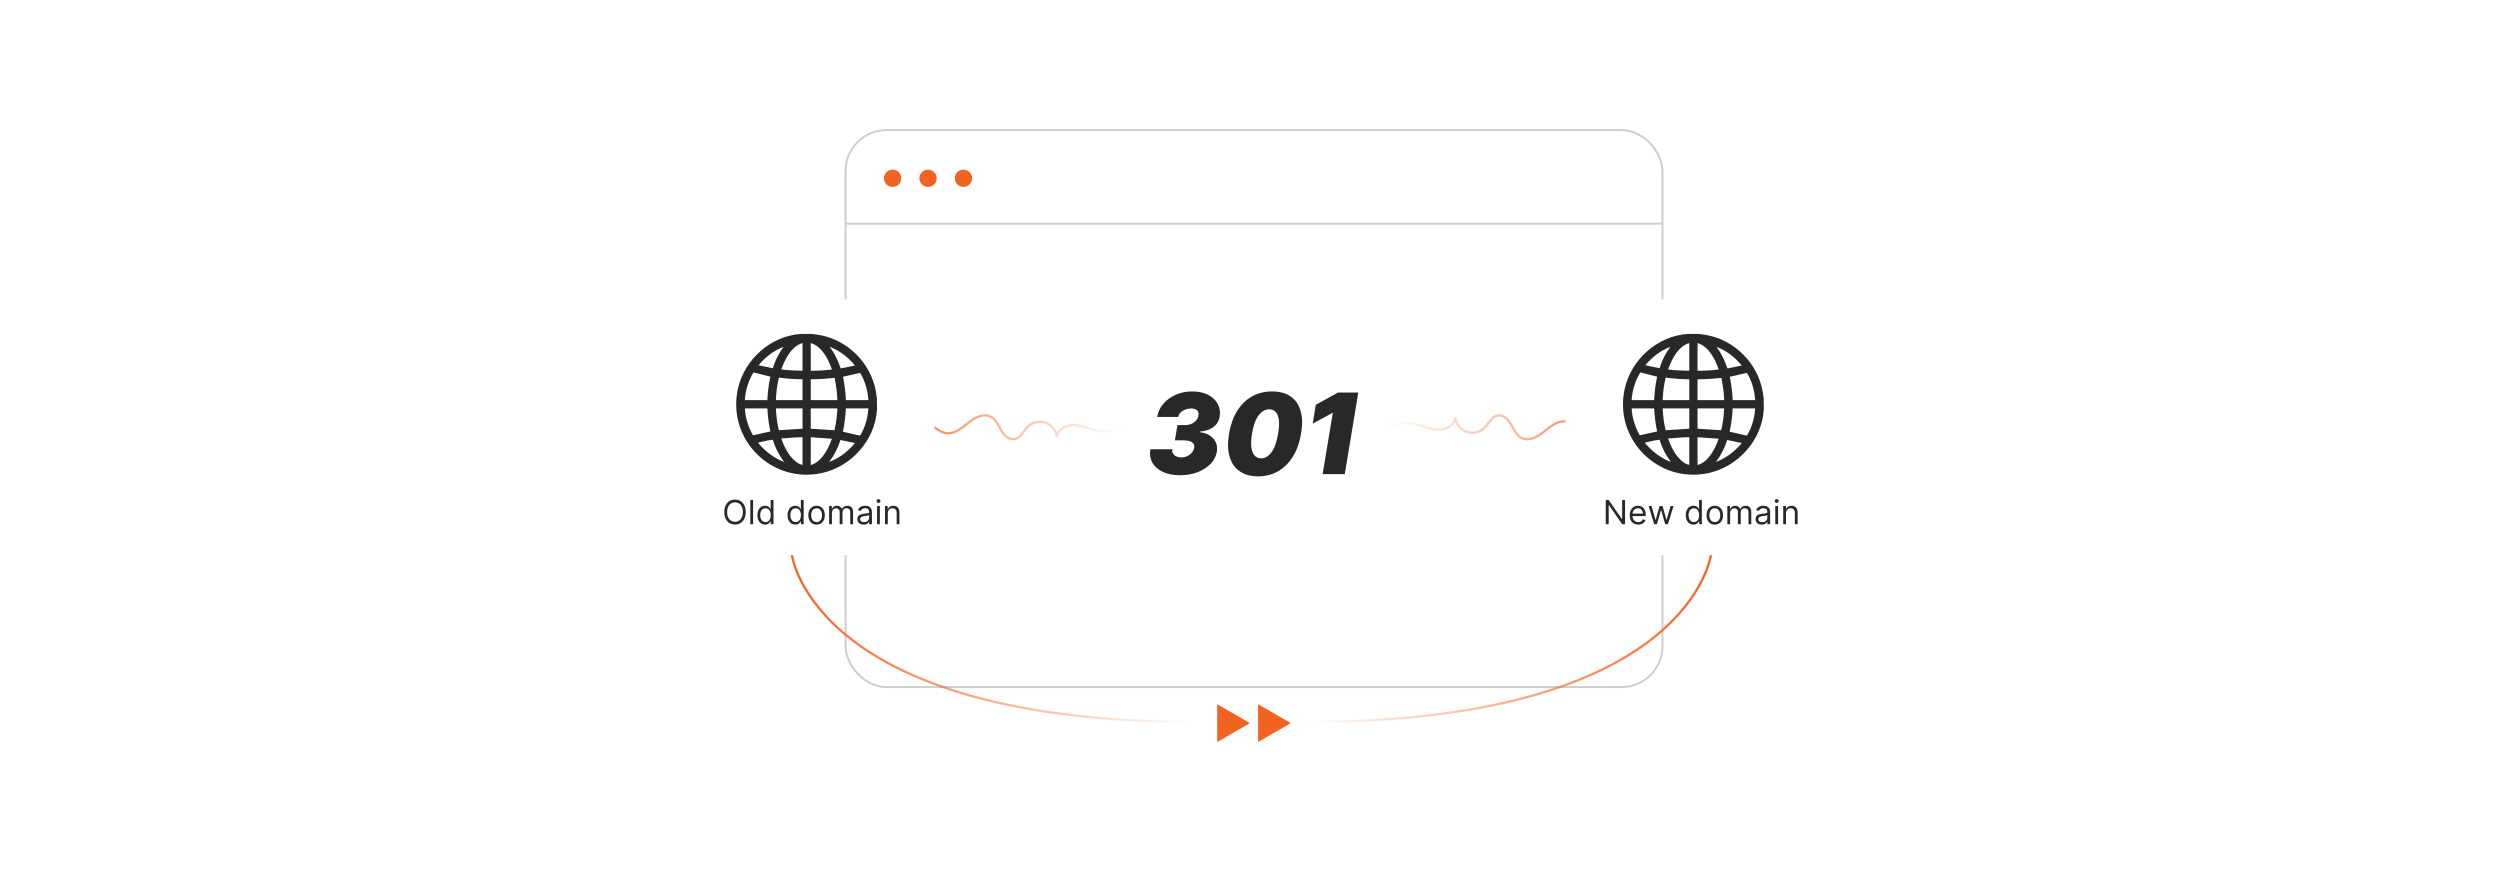 <?xml version="1.0" encoding="UTF-8"?><svg id="a" xmlns="http://www.w3.org/2000/svg" xmlns:xlink="http://www.w3.org/1999/xlink" viewBox="0 0 860 300"><defs><filter id="b" x="274.885" y="28.625" width="313.2" height="223.92" filterUnits="userSpaceOnUse"><feOffset dx="0" dy="0"/><feGaussianBlur result="c" stdDeviation="5.206"/><feFlood flood-color="#969696" flood-opacity=".3"/><feComposite in2="c" operator="in"/><feComposite in="SourceGraphic"/></filter><linearGradient id="d" x1="291.678" y1="146.992" x2="387.374" y2="146.992" gradientUnits="userSpaceOnUse"><stop offset="0" stop-color="#f26322"/><stop offset=".996" stop-color="#f26322" stop-opacity="0"/></linearGradient><linearGradient id="e" x1="457.842" y1="164.997" x2="553.538" y2="164.997" gradientTransform="translate(1030.342 311.989) rotate(-180)" xlink:href="#d"/><filter id="f" x="213.705" y="83.126" width="127.68" height="127.68" filterUnits="userSpaceOnUse"><feOffset dx="0" dy="0"/><feGaussianBlur result="g" stdDeviation="6.559"/><feFlood flood-color="#898989" flood-opacity=".3"/><feComposite in2="g" operator="in"/><feComposite in="SourceGraphic"/></filter><filter id="h" x="518.745" y="83.126" width="127.68" height="127.68" filterUnits="userSpaceOnUse"><feOffset dx="0" dy="0"/><feGaussianBlur result="i" stdDeviation="6.559"/><feFlood flood-color="#898989" flood-opacity=".3"/><feComposite in2="i" operator="in"/><feComposite in="SourceGraphic"/></filter><linearGradient id="j" x1="272.04" y1="219.839" x2="411.222" y2="219.839" xlink:href="#d"/><linearGradient id="k" x1="104.38" y1="219.839" x2="243.562" y2="219.839" gradientTransform="translate(693.307) rotate(-180) scale(1 -1)" xlink:href="#d"/></defs><rect x="290.875" y="44.745" width="281.012" height="191.613" rx="14.1" ry="14.1" fill="#fff" filter="url(#b)" stroke="#ccc" stroke-miterlimit="10" stroke-width=".658"/><line x1="290.875" y1="76.936" x2="571.887" y2="76.936" fill="#fff" stroke="#ccc" stroke-miterlimit="10" stroke-width=".658"/><circle cx="307.065" cy="61.329" r="2.972" fill="#f26322"/><circle cx="319.247" cy="61.329" r="2.972" fill="#f26322"/><circle cx="331.429" cy="61.329" r="2.972" fill="#f26322"/><polygon points="429.984 248.752 418.72 242.25 418.72 255.255 429.984 248.752" fill="#f26322"/><polygon points="444.042 248.752 432.778 242.25 432.778 255.255 444.042 248.752" fill="#f26322"/><path d="M405.92,163.485c-2.284,0-4.244-.382-5.879-1.145s-2.839-1.815-3.611-3.159c-.772-1.343-1.007-2.887-.706-4.631h7.564c-.101.539-.03,1.02.212,1.445s.614.756,1.117.994c.502.238,1.083.356,1.74.356.786,0,1.496-.16,2.131-.479.635-.32,1.156-.735,1.562-1.247.407-.512.656-1.051.747-1.617.101-.585.004-1.062-.288-1.432-.293-.37-.727-.644-1.302-.822-.575-.178-1.252-.267-2.028-.267h-3.015l.877-5.262h2.686c.776,0,1.489-.142,2.138-.425.649-.283,1.188-.673,1.617-1.171.429-.498.694-1.062.795-1.692.082-.484.043-.907-.117-1.268s-.439-.642-.836-.843-.92-.302-1.569-.302c-.704,0-1.379.123-2.028.37-.648.247-1.192.589-1.63,1.028s-.699.941-.781,1.507h-7.235c.283-1.717.991-3.234,2.124-4.549,1.133-1.316,2.56-2.348,4.282-3.097s3.606-1.123,5.653-1.123c2.138,0,3.956.393,5.454,1.178,1.498.786,2.599,1.828,3.302,3.124.704,1.297.927,2.713.671,4.248-.274,1.654-1.019,2.905-2.233,3.755-1.215.85-2.736,1.352-4.564,1.507v.219c1.992.229,3.531.959,4.618,2.192,1.087,1.233,1.484,2.75,1.192,4.55-.247,1.535-.955,2.91-2.124,4.125-1.17,1.215-2.666,2.174-4.488,2.878-1.822.703-3.839,1.055-6.05,1.055Z" fill="#282828"/><path d="M432.779,163.869c-2.558,0-4.673-.587-6.345-1.761s-2.828-2.861-3.467-5.064c-.639-2.201-.694-4.842-.164-7.92.529-3.088,1.478-5.71,2.843-7.866,1.366-2.156,3.065-3.796,5.098-4.919,2.033-1.124,4.319-1.685,6.858-1.685s4.641.561,6.304,1.685c1.663,1.123,2.818,2.761,3.467,4.913.648,2.151.717,4.775.206,7.873-.512,3.088-1.451,5.733-2.816,7.934-1.366,2.202-3.069,3.888-5.111,5.057-2.042,1.169-4.332,1.754-6.872,1.754ZM433.82,157.674c1.315,0,2.496-.687,3.542-2.062s1.82-3.538,2.323-6.489c.329-1.919.407-3.492.233-4.721-.173-1.228-.548-2.138-1.123-2.727s-1.302-.884-2.179-.884c-1.315,0-2.51.669-3.583,2.007-1.074,1.338-1.853,3.446-2.336,6.324-.329,1.973-.402,3.59-.219,4.851.183,1.261.566,2.192,1.151,2.795s1.315.904,2.193.904Z" fill="#282828"/><path d="M467.257,135.037l-4.659,28.064h-7.619l3.508-21.048h-.165l-6.742,3.672,1.042-6.468,7.619-4.22h7.017Z" fill="#282828"/><path d="M292.056,147.036c.894,3.024,4.736,4.253,7.811,3.555s5.637-2.736,8.336-4.365,5.967-2.911,8.956-1.907c3.139,1.055,5.324,4.436,8.624,4.706,2.79.228,5.154-1.858,7.339-3.608s5.153-3.343,7.65-2.078c1.757.89,2.592,2.877,3.571,4.586s2.626,3.438,4.573,3.14c2.169-.332,3.134-2.849,4.725-4.36,1.592-1.512,4.066-2.016,6.122-1.246s3.592,2.774,3.801,4.959c.13-2.96,3.76-4.541,6.702-4.191s5.651,1.881,8.599,2.177c2.978.299,6.066-.756,8.239-2.815" fill="none" stroke="url(#d)" stroke-miterlimit="10" stroke-width=".787"/><path d="M572.122,146.948c-.894-3.024-4.736-4.253-7.811-3.555s-5.637,2.736-8.336,4.365-5.967,2.911-8.956,1.907c-3.139-1.055-5.324-4.436-8.624-4.706-2.79-.228-5.154,1.858-7.339,3.608s-5.153,3.343-7.65,2.078c-1.757-.89-2.592-2.877-3.571-4.586s-2.626-3.438-4.573-3.14c-2.169.332-3.134,2.849-4.725,4.36-1.592,1.512-4.066,2.016-6.122,1.246s-3.592-2.774-3.801-4.959c-.13,2.96-3.76,4.541-6.702,4.191s-5.651-1.881-8.599-2.177c-2.978-.299-6.066.756-8.239,2.815" fill="none" stroke="url(#e)" stroke-miterlimit="10" stroke-width=".787"/><rect x="233.468" y="102.987" width="88.01" height="88.01" rx="6.426" ry="6.426" fill="#fff" filter="url(#f)"/><path d="M279.467,114.875l2.663.408c9.573,1.804,17.317,9.571,19.134,19.134l.408,2.663c-.063,1.301.085,2.677,0,3.968-.684,10.459-8.9,19.542-19.069,21.702-17.239,3.663-32.469-11.567-28.806-28.806,2.16-10.169,11.243-18.384,21.702-19.069h3.968ZM276.066,117.993c-3.902,1.212-5.938,5.449-7.278,9.016.007.08.266.132.341.14,2.297.259,4.625.345,6.937.387v-9.543ZM278.9,117.993v9.543c2.433.018,4.868-.129,7.277-.426-1.248-3.611-3.385-7.899-7.277-9.117ZM269.546,119.317c-3.384,1.258-6.328,3.556-8.598,6.329l4.913,1.041c.747-2.667,2.066-5.142,3.686-7.37ZM294.113,125.74c-2.307-2.801-5.26-5.154-8.693-6.423,1.677,2.238,2.881,4.775,3.774,7.423l4.919-1ZM263.971,137.646c.134-2.716.439-5.416,1.032-8.068l-5.796-1.481c-1.742,2.879-2.769,6.177-2.984,9.548h7.748ZM298.743,137.646c-.227-2.848-.917-5.75-2.251-8.284-.121-.23-.535-1.057-.726-1.074l-5.771,1.323c.532,2.65.882,5.328 1,8.035h7.748ZM276.066,130.465c-2.717-.014-5.439-.2-8.125-.568-.632,2.534-.926,5.14-1.04,7.748h9.165v-7.181ZM278.9,130.465v7.181h9.165c-.068-2.582-.49-5.121-.945-7.653-2.73.256-5.469.515-8.22.472ZM263.971,140.481h-7.748c.199,3.266,1.194,6.439,2.799,9.267l5.989-1.331c-.584-2.609-.884-5.266-1.04-7.936ZM276.066,140.481h-9.165c.153,2.53.385,5.067,1.036,7.519l8.13-.527v-6.992ZM288.065,140.481h-9.165v6.992l8.133.526c.632-2.454.884-4.989,1.033-7.518ZM298.743,140.481h-7.748c-.145,2.704-.484,5.385-1.04,8.031l5.811,1.327c.191-.017.605-.844.726-1.074,1.334-2.534,2.024-5.437,2.251-8.284ZM276.066,150.402c-2.107.009-4.192.179-6.284.377-.205.019-.928-.093-.986.149.767,2.224,1.806,4.399,3.304,6.227,1.004,1.225,2.381,2.449,3.966,2.79v-9.543ZM278.9,150.402v9.543c1.586-.341,2.962-1.564,3.966-2.79,1.501-1.831,2.535-4.007,3.311-6.232l-7.277-.521ZM265.854,151.259c-1.264.164-2.538.391-3.774.7-.238.059-1.283.221-1.227.472,2.4,2.818,5.38,5.187,8.881,6.473-1.728-2.29-3.086-4.874-3.881-7.645ZM294.113,152.387l-4.995-1.027c-.865,2.715-2.158,5.283-3.886,7.545,3.496-1.301,6.534-3.648,8.882-6.518Z" fill="#282828"/><path d="M256.535,176.151c0,.883-.159,1.645-.478,2.288-.318.643-.756,1.139-1.312,1.487s-1.19.523-1.904.523c-.714,0-1.349-.174-1.904-.523s-.993-.844-1.312-1.487c-.319-.643-.478-1.405-.478-2.288,0-.882.159-1.645.478-2.288s.756-1.139,1.312-1.487,1.19-.523,1.904-.523c.713,0,1.348.174,1.904.523s.993.844,1.312,1.487c.319.643.478,1.406.478,2.288ZM255.554,176.151c0-.725-.121-1.336-.362-1.835-.241-.498-.566-.876-.977-1.132-.41-.256-.868-.384-1.375-.384-.507,0-.965.128-1.375.384-.41.256-.736.633-.977,1.132-.241.498-.362,1.11-.362,1.835s.121,1.336.362,1.835c.241.498.566.876.977,1.132.41.256.868.384,1.375.384.506,0,.965-.128,1.375-.384.41-.256.736-.633.977-1.132.241-.498.362-1.11.362-1.835Z" fill="#282828"/><path d="M259.068,171.967v8.368h-.964v-8.368h.964Z" fill="#282828"/><path d="M263.203,180.466c-.523,0-.985-.133-1.385-.398s-.713-.642-.94-1.128c-.227-.486-.339-1.062-.339-1.726,0-.659.113-1.231.339-1.716.226-.485.54-.859.944-1.123.403-.264.869-.397,1.397-.397.409,0,.732.067.971.202.238.135.421.288.547.458.127.17.226.31.296.418h.082v-3.089h.964v8.368h-.932v-.964h-.114c-.071.114-.172.258-.302.431-.131.173-.317.327-.56.462-.242.135-.565.202-.968.202ZM263.334,179.6c.387,0,.713-.102.981-.305.267-.203.47-.485.609-.846s.208-.778.208-1.252c0-.468-.068-.879-.205-1.232-.136-.352-.337-.628-.605-.825s-.597-.296-.989-.296c-.409,0-.749.104-1.02.312-.271.208-.474.491-.609.846s-.202.754-.202,1.195c0,.447.069.852.206,1.216.138.364.342.652.613.866s.608.321,1.011.321Z" fill="#282828"/><path d="M273.581,180.466c-.523,0-.985-.133-1.385-.398s-.713-.642-.94-1.128c-.227-.486-.339-1.062-.339-1.726,0-.659.113-1.231.339-1.716.226-.485.54-.859.944-1.123.403-.264.869-.397,1.397-.397.409,0,.732.067.971.202.238.135.421.288.547.458.127.17.226.31.296.418h.082v-3.089h.964v8.368h-.932v-.964h-.114c-.071.114-.172.258-.302.431-.131.173-.317.327-.56.462-.242.135-.565.202-.968.202ZM273.712,179.6c.387,0,.713-.102.981-.305.267-.203.47-.485.609-.846s.208-.778.208-1.252c0-.468-.068-.879-.205-1.232-.136-.352-.337-.628-.605-.825s-.597-.296-.989-.296c-.409,0-.749.104-1.02.312-.271.208-.474.491-.609.846s-.202.754-.202,1.195c0,.447.069.852.206,1.216.138.364.342.652.613.866s.608.321,1.011.321Z" fill="#282828"/><path d="M280.904,180.466c-.566,0-1.063-.135-1.489-.405-.426-.27-.759-.647-.997-1.132s-.357-1.051-.357-1.7c0-.654.119-1.224.357-1.712s.571-.866.997-1.136c.426-.27.923-.405,1.489-.405.567,0,1.063.135,1.489.405.426.27.759.648.997,1.136s.357,1.058.357,1.712c0,.648-.119,1.215-.357,1.7s-.571.862-.997,1.132c-.426.27-.922.405-1.489.405ZM280.904,179.6c.431,0,.785-.11,1.062-.331s.483-.511.617-.87c.133-.36.2-.75.2-1.169s-.067-.81-.2-1.172c-.134-.362-.339-.655-.617-.879-.278-.223-.632-.335-1.062-.335-.43,0-.784.112-1.062.335-.278.224-.484.517-.617.879s-.2.753-.2,1.172.067.809.2,1.169c.133.359.339.649.617.87.278.221.632.331,1.062.331Z" fill="#282828"/><path d="M285.219,180.335v-6.276h.931v.981h.082c.131-.335.342-.596.633-.783.291-.186.642-.28,1.05-.28.414,0,.759.093,1.036.28.276.187.492.448.647.783h.065c.161-.324.402-.583.723-.774s.707-.288,1.156-.288c.561,0,1.02.175,1.377.525.357.35.536.894.536,1.632v4.2h-.964v-4.2c0-.463-.127-.794-.38-.993-.253-.199-.552-.298-.895-.298-.441,0-.783.133-1.026.398-.242.266-.363.602-.363,1.007v4.086h-.981v-4.298c0-.357-.116-.645-.347-.864s-.53-.329-.895-.329c-.251,0-.484.067-.701.2-.216.134-.391.318-.523.554-.132.236-.198.507-.198.815v3.922h-.964Z" fill="#282828"/><path d="M297.068,180.482c-.398,0-.759-.076-1.083-.227-.324-.151-.582-.371-.772-.658-.191-.288-.286-.636-.286-1.044,0-.36.071-.652.212-.876.142-.225.331-.401.568-.529.237-.128.499-.224.787-.288.288-.064.577-.115.868-.153.381-.049.691-.086.93-.112s.413-.07.523-.133.166-.171.166-.327v-.033c0-.403-.109-.717-.329-.94-.22-.223-.551-.335-.995-.335-.46,0-.821.101-1.083.302-.261.202-.445.417-.551.645l-.915-.327c.164-.381.382-.679.656-.893.274-.214.574-.363.899-.449.326-.086.646-.129.962-.129.202,0,.434.024.697.072.263.047.518.145.764.292.246.147.451.369.615.666s.245.695.245,1.193v4.135h-.964v-.85h-.049c-.065.136-.174.282-.327.438-.152.155-.355.287-.609.397-.253.109-.562.163-.927.163ZM297.215,179.616c.381,0,.704-.075.966-.225.263-.15.462-.343.597-.58.135-.237.202-.486.202-.748v-.882c-.041.049-.13.093-.268.133s-.295.073-.474.102c-.178.029-.351.053-.519.074-.168.02-.303.037-.407.051-.251.033-.484.085-.701.157-.217.072-.391.18-.523.323-.132.143-.198.337-.198.583,0,.335.124.588.374.758.249.17.566.255.95.255Z" fill="#282828"/><path d="M302.2,173.013c-.188,0-.35-.064-.484-.192s-.202-.282-.202-.462c0-.18.067-.334.202-.461s.296-.192.484-.192.349.064.484.192.203.282.203.461c0,.18-.068.334-.203.462s-.296.192-.484.192ZM301.709,180.335v-6.276h.964v6.276h-.964Z" fill="#282828"/><path d="M305.403,176.56v3.775h-.964v-6.276h.931v.981h.082c.147-.319.37-.576.67-.77.3-.195.686-.292,1.161-.292.425,0,.796.086,1.115.26.319.173.566.434.744.784s.266.792.266,1.326v3.988h-.964v-3.922c0-.493-.128-.878-.384-1.154-.256-.277-.607-.415-1.054-.415-.308,0-.583.067-.823.2-.241.134-.431.329-.57.585-.139.256-.208.566-.208.932Z" fill="#282828"/><rect x="538.522" y="102.987" width="88.01" height="88.01" rx="6.426" ry="6.426" fill="#fff" filter="url(#h)"/><path d="M584.521,114.875l2.663.408c9.573,1.804,17.317,9.571,19.134,19.134l.408,2.663c-.063,1.301.085,2.677,0,3.968-.684,10.459-8.9,19.542-19.069,21.702-17.239,3.663-32.469-11.567-28.806-28.806,2.16-10.169,11.243-18.384,21.702-19.069h3.968ZM581.12,117.993c-3.902,1.212-5.938,5.449-7.278,9.016.007.08.266.132.341.14,2.297.259,4.625.345,6.937.387v-9.543ZM583.954,117.993v9.543c2.433.018,4.868-.129,7.277-.426-1.248-3.611-3.385-7.899-7.277-9.117ZM574.6,119.317c-3.384,1.258-6.328,3.556-8.598,6.329l4.913,1.041c.747-2.667,2.066-5.142,3.686-7.37ZM599.166,125.74c-2.307-2.801-5.26-5.154-8.693-6.423,1.677,2.238,2.881,4.775,3.774,7.423l4.919-1ZM569.025,137.646c.134-2.716.439-5.416,1.032-8.068l-5.796-1.481c-1.742,2.879-2.769,6.177-2.984,9.548h7.748ZM603.796,137.646c-.227-2.848-.917-5.75-2.251-8.284-.121-.23-.535-1.057-.726-1.074l-5.771,1.323c.532,2.65.882,5.328 1,8.035h7.748ZM581.12,130.465c-2.717-.014-5.439-.2-8.125-.568-.632,2.534-.926,5.14-1.04,7.748h9.165v-7.181ZM583.954,130.465v7.181h9.165c-.068-2.582-.49-5.121-.945-7.653-2.73.256-5.469.515-8.22.472ZM569.025,140.481h-7.748c.199,3.266,1.194,6.439,2.799,9.267l5.989-1.331c-.584-2.609-.884-5.266-1.04-7.936ZM581.12,140.481h-9.165c.153,2.53.385,5.067,1.036,7.519l8.13-.527v-6.992ZM593.119,140.481h-9.165v6.992l8.133.526c.632-2.454.884-4.989,1.033-7.518ZM603.796,140.481h-7.748c-.145,2.704-.484,5.385-1.04,8.031l5.811,1.327c.191-.017.605-.844.726-1.074,1.334-2.534,2.024-5.437,2.251-8.284ZM581.12,150.402c-2.107.009-4.192.179-6.284.377-.205.019-.928-.093-.986.149.767,2.224,1.806,4.399,3.304,6.227,1.004,1.225,2.381,2.449,3.966,2.79v-9.543ZM583.954,150.402v9.543c1.586-.341,2.962-1.564,3.966-2.79,1.501-1.831,2.535-4.007,3.311-6.232l-7.277-.521ZM570.908,151.259c-1.264.164-2.538.391-3.774.7-.238.059-1.283.221-1.227.472,2.4,2.818,5.38,5.187,8.881,6.473-1.728-2.29-3.086-4.874-3.881-7.645ZM599.166,152.387l-4.995-1.027c-.865,2.715-2.158,5.283-3.886,7.545,3.496-1.301,6.534-3.648,8.882-6.518Z" fill="#282828"/><path d="M559.015,171.967v8.368h-.981l-4.56-6.57h-.082v6.57h-1.013v-8.368h.981l4.576,6.587h.082v-6.587h.997Z" fill="#282828"/><path d="M563.542,180.466c-.605,0-1.125-.134-1.562-.402-.438-.269-.773-.644-1.01-1.128-.235-.483-.352-1.047-.352-1.69,0-.643.117-1.21.352-1.702.236-.492.565-.875.989-1.152.424-.277.919-.415,1.485-.415.327,0,.649.055.968.164.319.109.609.285.871.529.261.244.47.566.625.966s.232.894.232,1.479v.409h-4.838v-.834h3.857c0-.354-.07-.67-.21-.948-.141-.278-.34-.497-.597-.658-.258-.161-.56-.241-.909-.241-.384,0-.716.095-.995.284s-.494.435-.644.737c-.149.303-.225.626-.225.973v.556c0,.474.082.875.247,1.203.165.329.395.578.689.748.294.17.636.255,1.025.255.254,0,.483-.036.689-.108.206-.072.384-.181.533-.327.15-.146.266-.328.348-.546l.932.262c-.098.316-.263.593-.494.832s-.518.423-.858.556c-.341.132-.724.198-1.148.198Z" fill="#282828"/><path d="M569.034,180.335l-1.912-6.276h1.013l1.356,4.805h.065l1.341-4.805h1.029l1.324,4.789h.065l1.356-4.789h1.013l-1.912,6.276h-.947l-1.373-4.821h-.099l-1.372,4.821h-.948Z" fill="#282828"/><path d="M582.567,180.466c-.523,0-.985-.133-1.386-.398s-.714-.642-.94-1.128c-.227-.486-.339-1.062-.339-1.726,0-.659.112-1.231.339-1.716.226-.485.54-.859.943-1.123s.869-.397,1.397-.397c.409,0,.732.067.971.202.238.135.421.288.548.458.126.17.225.31.296.418h.082v-3.089h.964v8.368h-.932v-.964h-.114c-.071.114-.172.258-.303.431s-.317.327-.56.462c-.242.135-.565.202-.968.202ZM582.697,179.6c.387,0,.714-.102.981-.305.267-.203.47-.485.608-.846s.208-.778.208-1.252c0-.468-.067-.879-.204-1.232-.136-.352-.338-.628-.605-.825s-.597-.296-.989-.296c-.408,0-.748.104-1.02.312-.271.208-.474.491-.608.846s-.202.754-.202,1.195c0,.447.068.852.206,1.216s.342.652.613.866c.271.214.608.321,1.011.321Z" fill="#282828"/><path d="M589.888,180.466c-.567,0-1.063-.135-1.489-.405-.427-.27-.759-.647-.997-1.132-.239-.485-.357-1.051-.357-1.7,0-.654.118-1.224.357-1.712.238-.488.57-.866.997-1.136.426-.27.922-.405,1.489-.405.566,0,1.062.135,1.489.405.426.27.758.648.997,1.136.238.488.357,1.058.357,1.712,0,.648-.119,1.215-.357,1.7-.239.485-.571.862-.997,1.132-.427.27-.923.405-1.489.405ZM589.888,179.6c.43,0,.784-.11,1.062-.331.278-.221.484-.511.617-.87.134-.36.2-.75.2-1.169s-.066-.81-.2-1.172c-.133-.362-.339-.655-.617-.879-.277-.223-.632-.335-1.062-.335-.431,0-.785.112-1.062.335-.278.224-.483.517-.617.879s-.2.753-.2,1.172.066.809.2,1.169c.134.359.339.649.617.87.277.221.632.331,1.062.331Z" fill="#282828"/><path d="M594.204,180.335v-6.276h.932v.981h.081c.131-.335.342-.596.634-.783.291-.186.642-.28,1.05-.28.414,0,.76.093,1.036.28.276.187.492.448.647.783h.065c.161-.324.401-.583.724-.774.321-.192.706-.288,1.156-.288.56,0,1.02.175,1.377.525.356.35.535.894.535,1.632v4.2h-.965v-4.2c0-.463-.126-.794-.38-.993-.253-.199-.552-.298-.894-.298-.441,0-.783.133-1.025.398-.243.266-.364.602-.364,1.007v4.086h-.981v-4.298c0-.357-.115-.645-.347-.864-.232-.219-.53-.329-.895-.329-.25,0-.484.067-.7.2-.217.134-.392.318-.523.554-.132.236-.198.507-.198.815v3.922h-.964Z" fill="#282828"/><path d="M606.053,180.482c-.398,0-.759-.076-1.083-.227-.324-.151-.581-.371-.772-.658-.19-.288-.285-.636-.285-1.044,0-.36.07-.652.212-.876.142-.225.331-.401.568-.529.236-.128.499-.224.786-.288s.577-.115.868-.153c.382-.049.691-.086.93-.112s.413-.07.523-.133.165-.171.165-.327v-.033c0-.403-.109-.717-.329-.94-.219-.223-.551-.335-.995-.335-.46,0-.821.101-1.082.302-.262.202-.445.417-.552.645l-.915-.327c.163-.381.382-.679.655-.893s.573-.363.899-.449c.325-.086.645-.129.962-.129.201,0,.434.024.696.072.264.047.518.145.765.292.246.147.451.369.614.666.164.297.246.695.246,1.193v4.135h-.965v-.85h-.049c-.065.136-.175.282-.327.438s-.355.287-.608.397c-.254.109-.562.163-.928.163ZM606.2,179.616c.381,0,.703-.075.966-.225s.462-.343.597-.58c.135-.237.202-.486.202-.748v-.882c-.041.049-.13.093-.268.133s-.296.073-.474.102c-.179.029-.352.053-.519.074-.167.02-.303.037-.406.051-.251.033-.484.085-.701.157-.216.072-.391.18-.522.323-.132.143-.198.337-.198.583,0,.335.125.588.374.758.249.17.565.255.95.255Z" fill="#282828"/><path d="M611.184,173.013c-.189,0-.35-.064-.484-.192s-.202-.282-.202-.462c0-.18.067-.334.202-.461s.296-.192.484-.192c.188,0,.35.064.484.192s.202.282.202.461c0,.18-.067.334-.202.462s-.297.192-.484.192ZM610.694,180.335v-6.276h.964v6.276h-.964Z" fill="#282828"/><path d="M614.387,176.56v3.775h-.964v-6.276h.932v.981h.081c.147-.319.371-.576.671-.77.299-.195.686-.292,1.16-.292.425,0,.797.086,1.115.26.318.173.566.434.744.784.177.35.266.792.266,1.326v3.988h-.965v-3.922c0-.493-.128-.878-.384-1.154-.256-.277-.607-.415-1.055-.415-.308,0-.582.067-.823.2-.241.134-.431.329-.569.585-.14.256-.209.566-.209.932Z" fill="#282828"/><path d="M272.431,190.997s7.348,57.341,138.792,57.341" fill="none" stroke="url(#j)" stroke-miterlimit="10" stroke-width=".787"/><path d="M588.537,190.997s-7.348,57.341-138.792,57.341" fill="none" stroke="url(#k)" stroke-miterlimit="10" stroke-width=".787"/></svg>